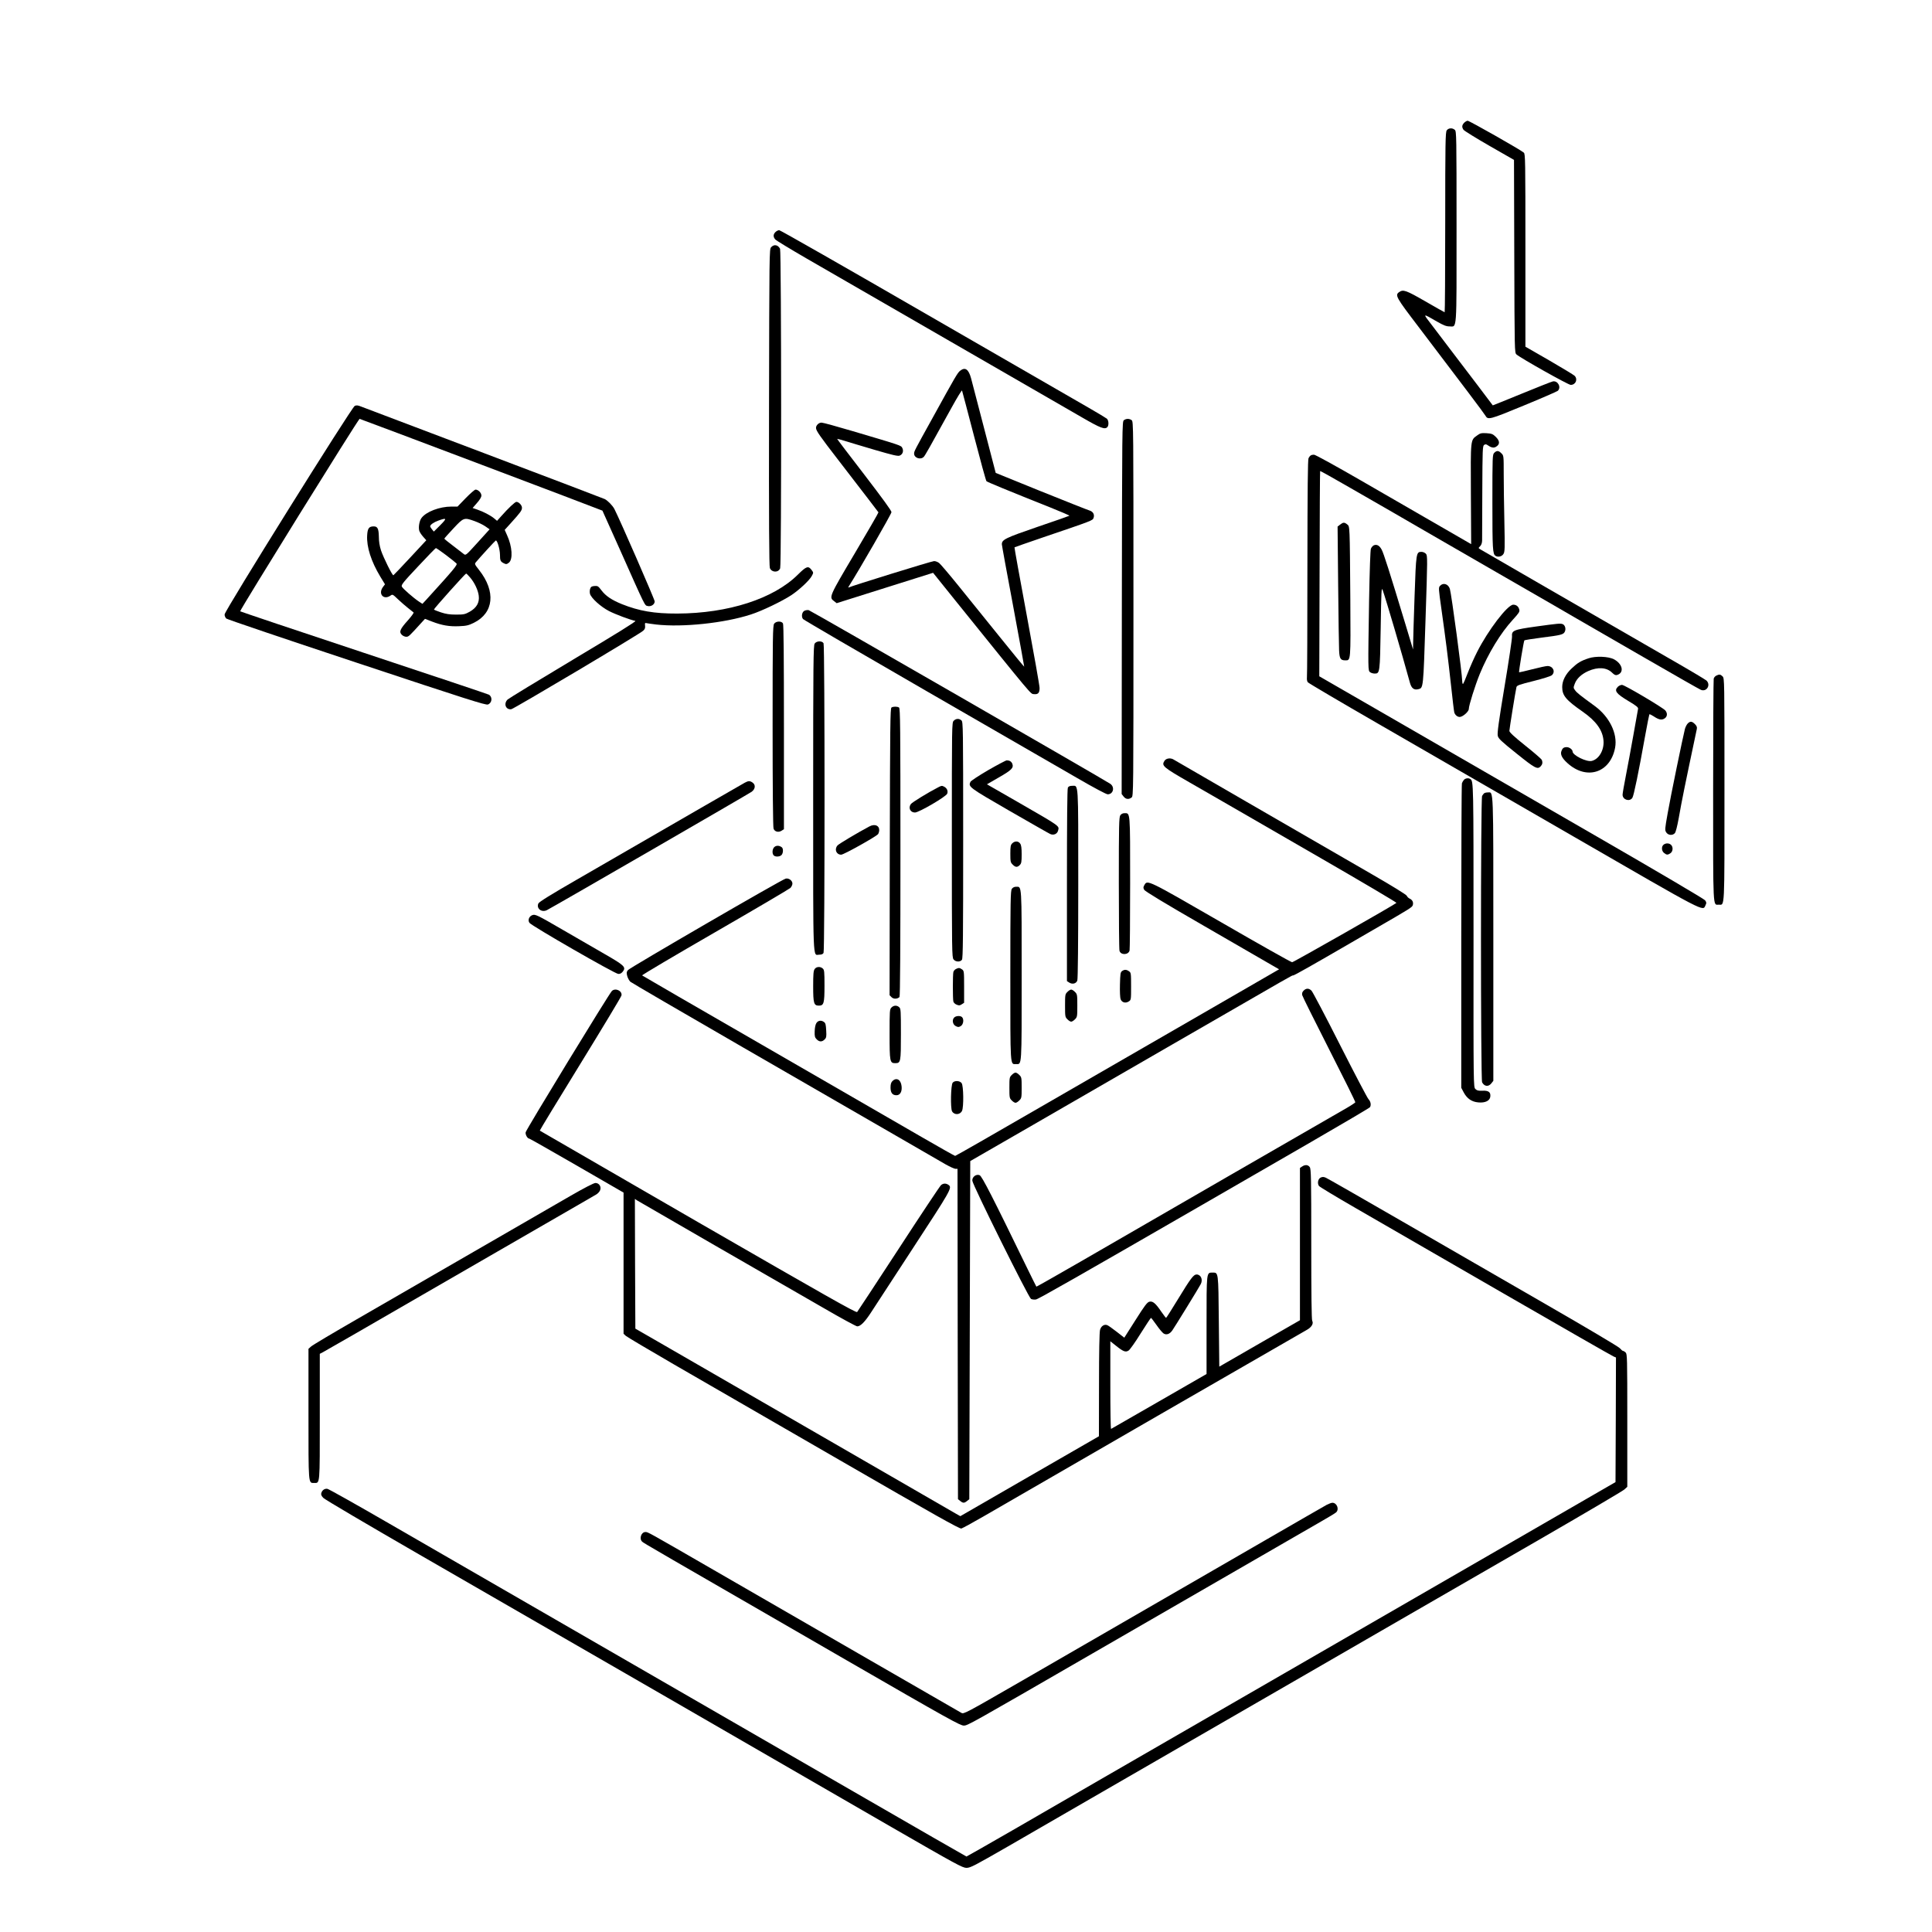 <svg width="450" height="450" viewBox="0 0 450 450" fill="none" xmlns="http://www.w3.org/2000/svg">
<path d="M341.016 28.608C340.488 29.18 340.466 29.619 340.884 30.234C341.06 30.476 343.784 32.168 346.926 33.97L352.639 37.244L352.705 59.7C352.771 81.826 352.771 82.156 353.21 82.551C354.133 83.386 365.273 89.648 365.845 89.648C366.987 89.648 367.559 88.374 366.768 87.539C366.548 87.319 363.867 85.693 360.835 83.936L355.298 80.749V58.315C355.298 37.222 355.276 35.859 354.924 35.552C354.221 34.915 342.246 28.125 341.851 28.125C341.653 28.125 341.279 28.345 341.016 28.608Z" fill="black"/>
<path d="M336.973 30.366C336.665 30.806 336.621 33.201 336.621 51.79C336.621 63.303 336.555 72.73 336.489 72.73C336.423 72.73 334.402 71.587 332.007 70.203C327.502 67.61 326.843 67.368 325.898 68.028C324.866 68.753 325.129 69.214 330.425 76.157C340.642 89.605 345.674 96.262 345.981 96.812C346.575 97.844 346.882 97.778 354.858 94.483C359.033 92.769 362.615 91.209 362.834 91.033C363.713 90.22 362.856 88.616 361.692 88.836C361.362 88.901 358.088 90.198 354.397 91.714C350.727 93.208 347.717 94.439 347.695 94.417C347.695 94.395 346.091 92.285 344.18 89.758C342.246 87.21 339.543 83.65 338.159 81.848C336.775 80.025 334.731 77.322 333.589 75.828C331.304 72.862 331.238 72.905 334.709 74.905C336.247 75.784 336.863 76.025 337.61 76.025C339.39 76.025 339.258 77.849 339.258 52.822C339.258 31.575 339.236 30.586 338.862 30.256C338.291 29.729 337.368 29.795 336.973 30.366Z" fill="black"/>
<path d="M180.615 54.053C180.066 54.602 180.066 55.173 180.571 55.767C180.769 56.008 184.109 58.03 187.976 60.271C191.843 62.49 206.872 71.169 221.374 79.541C235.876 87.912 249.697 95.889 252.07 97.251C256.355 99.734 257.322 100.085 257.915 99.492C258.31 99.097 258.245 97.888 257.805 97.515C257.585 97.339 255.74 96.218 253.674 95.032C251.631 93.845 234.646 84.045 215.925 73.257C197.226 62.446 181.736 53.613 181.494 53.613C181.252 53.613 180.857 53.811 180.615 54.053Z" fill="black"/>
<path d="M179.604 57.59C179.187 58.052 179.187 59.019 179.121 94.9C179.077 121.707 179.143 131.88 179.319 132.319C179.758 133.374 181.318 133.418 181.714 132.363C182.043 131.506 182 58.557 181.692 57.942C181.187 56.997 180.286 56.843 179.604 57.59Z" fill="black"/>
<path d="M223.638 86.352C223.044 86.814 222.627 87.517 217.156 97.448C212.893 105.139 212.915 105.117 212.915 105.666C212.915 106.677 214.453 107.182 215.178 106.391C215.508 106.04 216.562 104.15 221.704 94.834C222.957 92.549 224.033 90.813 224.077 90.967C224.143 91.12 225.374 95.867 226.868 101.557C228.34 107.226 229.636 111.95 229.768 112.082C229.966 112.28 234.69 114.236 244.622 118.191C247.126 119.201 249.148 120.058 249.082 120.124C249.038 120.168 245.698 121.355 241.655 122.717C234.119 125.31 233.35 125.683 233.35 126.782C233.35 127.002 234.536 133.484 235.986 141.196C237.415 148.908 238.579 155.237 238.557 155.281C238.513 155.303 235.92 152.16 232.8 148.271C229.658 144.382 225.352 139.043 223.22 136.406C221.089 133.769 219.067 131.396 218.738 131.133C218.408 130.891 217.881 130.671 217.551 130.693C217.024 130.693 198.171 136.538 197.644 136.845C197.534 136.933 197.578 136.736 197.776 136.45C199.995 132.978 207.642 119.707 207.642 119.289C207.642 118.938 205.532 116.059 201.292 110.522C197.798 105.996 194.963 102.261 194.985 102.217C195.029 102.195 195.842 102.414 196.787 102.7C197.732 103.008 200.874 103.93 203.752 104.787C207.883 105.996 209.092 106.282 209.531 106.128C210.256 105.842 210.52 105.073 210.168 104.348C209.839 103.733 210.168 103.843 198.523 100.393C194.897 99.316 191.689 98.437 191.36 98.437C190.701 98.437 190.063 99.052 190.063 99.668C190.063 100.305 190.898 101.513 195.315 107.226C201.643 115.422 204.521 119.201 204.609 119.333C204.653 119.399 202.17 123.684 199.116 128.847C193.074 139.043 193.052 139.109 194.282 140.032L194.875 140.493L197.798 139.57C199.402 139.065 204.456 137.483 209.026 136.032L217.332 133.418L222.649 140.032C240.754 162.488 240.029 161.609 240.798 161.675C241.787 161.784 242.139 161.411 242.139 160.246C242.139 159.719 240.798 152.16 239.172 143.437C237.546 134.714 236.25 127.529 236.294 127.485C236.36 127.441 239.304 126.408 242.842 125.2C254.553 121.223 254.465 121.245 254.707 120.652C254.993 119.861 254.619 119.157 253.74 118.894C253.345 118.784 248.269 116.762 242.468 114.433L231.921 110.149L229.241 99.844C227.769 94.175 226.384 88.901 226.187 88.132C225.615 86.001 224.802 85.429 223.638 86.352Z" fill="black"/>
<path d="M82.617 94.549C81.87 94.922 52.317 142.273 52.317 143.108C52.295 143.438 52.493 143.877 52.712 144.075C52.954 144.273 66.621 148.909 83.079 154.358C108.94 162.949 113.115 164.268 113.643 164.092C114.609 163.74 114.763 162.356 113.884 161.807C113.665 161.675 100.591 157.302 84.814 152.073C69.038 146.843 56.052 142.471 55.942 142.383C55.767 142.207 83.474 97.559 83.76 97.559C83.936 97.559 140.207 118.828 140.317 118.938C140.339 118.96 142.207 123.113 144.448 128.145C150.425 141.57 150.139 140.977 150.842 141.152C151.633 141.35 152.49 140.801 152.49 140.076C152.49 139.636 144.426 121.135 143.108 118.565C142.712 117.796 141.614 116.653 140.889 116.257C140.647 116.126 128.035 111.336 112.895 105.601C97.756 99.866 84.858 94.988 84.243 94.746C83.32 94.373 83.035 94.351 82.617 94.549Z" fill="black"/>
<path d="M261.782 97.866C261.365 98.174 261.365 98.899 261.299 141.57L261.255 184.944L261.716 185.537C262.222 186.174 262.903 186.262 263.562 185.757C264.001 185.427 264.001 185.163 264.001 141.811C264.001 98.877 264.001 98.174 263.584 97.866C263.035 97.471 262.332 97.471 261.782 97.866Z" fill="black"/>
<path d="M344.048 101.426C342.488 102.547 342.532 102.129 342.598 115.093L342.664 126.738L341.785 126.233C340.576 125.53 329.348 119.048 316.934 111.885C311.111 108.523 306.365 105.908 306.057 105.908C305.398 105.908 305.112 106.106 304.783 106.721C304.607 107.073 304.541 113.709 304.519 132.21C304.519 145.965 304.475 157.5 304.409 157.874C304.365 158.247 304.453 158.709 304.607 158.906C304.783 159.126 312.166 163.477 321.043 168.596C329.92 173.716 350.31 185.493 366.372 194.766C397.859 212.959 396.563 212.278 397.244 210.85C397.507 210.3 397.485 210.169 397.134 209.685C396.892 209.378 385.906 202.896 371.997 194.876C358.396 187.009 338.291 175.408 327.283 169.058L307.288 157.522L307.354 133.638C307.376 120.52 307.441 109.754 307.485 109.71C307.529 109.666 310.759 111.467 314.67 113.731C318.582 115.994 323.042 118.565 324.602 119.444C326.14 120.344 328.689 121.817 330.249 122.717C331.831 123.618 334.358 125.091 335.918 125.991C337.456 126.87 343.213 130.21 348.706 133.374C354.199 136.538 359.956 139.878 361.516 140.757C363.054 141.658 365.559 143.108 367.119 144.009C368.657 144.888 375.689 148.953 382.764 153.04C389.839 157.127 395.881 160.576 396.189 160.686C397.551 161.214 398.54 159.478 397.441 158.489C397.156 158.247 393.333 155.962 388.916 153.435C369.976 142.515 345.256 128.255 344.817 127.969C344.312 127.661 344.312 127.661 344.751 127.222C345.037 126.936 345.191 126.475 345.212 125.947C345.212 125.508 345.234 120.344 345.256 114.5C345.3 104.634 345.322 103.843 345.696 103.623C345.982 103.447 346.157 103.447 346.465 103.667C347.256 104.238 347.849 104.37 348.333 104.129C349.409 103.557 349.409 102.744 348.377 101.734C347.695 101.074 347.432 100.987 346.223 100.899C345.015 100.833 344.773 100.899 344.048 101.426Z" fill="black"/>
<path d="M348.047 105.469C347.629 105.886 347.607 106.194 347.607 116.983C347.607 127.925 347.673 129.046 348.333 129.463C348.904 129.837 349.783 129.639 350.156 129.068C350.508 128.562 350.53 127.859 350.398 121.553C350.31 117.73 350.244 112.676 350.244 110.347C350.244 106.15 350.244 106.106 349.695 105.579C349.058 104.92 348.618 104.898 348.047 105.469Z" fill="black"/>
<path d="M108.479 116.016L106.567 117.993H105.117C102.393 117.993 99.229 119.202 98.174 120.652C97.691 121.289 97.427 122.739 97.647 123.596C97.734 123.904 98.13 124.541 98.547 125.002L99.294 125.837L95.537 129.88C93.472 132.1 91.714 133.945 91.626 133.989C91.384 134.077 89.319 129.902 88.748 128.21C88.418 127.2 88.242 126.101 88.242 125.002C88.198 123.135 87.957 122.607 87.034 122.607C85.935 122.607 85.606 123.069 85.518 124.717C85.364 127.375 86.441 130.759 88.572 134.297L89.671 136.099L89.187 136.736C88.022 138.34 89.341 139.834 90.945 138.735C91.428 138.384 91.472 138.406 92.681 139.57C93.384 140.229 94.439 141.152 95.032 141.614C95.647 142.097 96.218 142.537 96.328 142.646C96.438 142.734 95.823 143.569 94.966 144.536C93.186 146.514 92.9 147.173 93.582 147.854C93.845 148.118 94.307 148.315 94.614 148.315C95.186 148.315 95.273 148.228 98.24 144.954L98.987 144.141L100.635 144.778C102.92 145.657 104.678 145.964 106.963 145.854C108.633 145.789 109.16 145.657 110.369 145.063C115.027 142.756 115.532 137.769 111.599 132.781C110.501 131.375 110.501 131.353 110.896 130.891C112.061 129.507 115.291 125.991 115.466 125.903C115.796 125.728 116.433 127.859 116.455 129.199C116.455 130.54 116.565 130.781 117.268 131.155C117.861 131.462 118.015 131.462 118.521 131.067C119.509 130.32 119.312 127.266 118.103 124.651L117.554 123.42L119.026 121.794C121.245 119.333 121.575 118.894 121.575 118.257C121.575 117.664 120.828 116.895 120.278 116.895C119.949 116.895 118.389 118.367 116.719 120.256L115.774 121.311L115.093 120.74C114.28 120.059 112.566 119.158 111.116 118.674L110.083 118.323L111.094 117.158C111.753 116.411 112.127 115.796 112.127 115.422C112.127 114.785 111.379 114.038 110.764 114.038C110.566 114.038 109.556 114.917 108.479 116.016ZM102.546 122.322L101.052 123.816L100.613 123.289C100.393 123.003 100.195 122.695 100.195 122.585C100.195 122.234 101.052 121.619 102.129 121.245C104.085 120.542 104.15 120.718 102.546 122.322ZM110.544 121.377C111.336 121.663 112.456 122.19 113.027 122.585L114.038 123.289L111.27 126.343C108.501 129.397 108.479 129.419 107.996 129.023C107.732 128.826 106.611 127.969 105.513 127.112C104.392 126.277 103.491 125.53 103.491 125.464C103.491 125.398 104.436 124.321 105.601 123.091C107.996 120.52 108.084 120.498 110.544 121.377ZM103.887 129.287C105.073 130.188 106.172 131.067 106.326 131.243C106.589 131.572 105.732 132.605 99.272 139.702L98.394 140.647L97.581 140.12C96.328 139.285 93.845 137.131 93.604 136.648C93.384 136.274 93.845 135.681 97.361 131.946C99.558 129.595 101.426 127.661 101.536 127.661C101.624 127.661 102.7 128.386 103.887 129.287ZM109.468 134.473C110.523 135.681 111.357 137.461 111.511 138.757C111.709 140.339 111.028 141.548 109.424 142.471C108.325 143.086 108.04 143.152 106.238 143.152C104.744 143.152 103.865 143.02 102.678 142.625C101.799 142.339 101.074 142.031 101.074 141.965C101.074 141.746 108.369 133.594 108.567 133.594C108.655 133.594 109.072 133.989 109.468 134.473Z" fill="black"/>
<path d="M312.144 122.19L311.55 122.651L311.682 136.208C311.748 143.657 311.858 150.535 311.902 151.479C311.99 153.413 312.231 153.808 313.352 153.808C314.626 153.808 314.604 154.138 314.517 139.68C314.385 122.08 314.407 122.651 313.792 122.146C313.132 121.619 312.869 121.619 312.144 122.19Z" fill="black"/>
<path d="M320.01 127.002C319.768 127.112 319.438 127.463 319.307 127.815C319.175 128.188 319.021 132.627 318.889 139.746C318.625 156.291 318.625 156.203 319.131 156.577C319.373 156.753 319.834 156.885 320.186 156.885C321.394 156.885 321.416 156.775 321.592 146.228C321.724 137.527 321.768 136.648 322.053 137.439C322.866 139.768 326.514 152.138 328.403 159.038C328.755 160.312 329.348 160.774 330.337 160.532C331.545 160.224 331.501 160.554 332.029 144.426C332.512 129.902 332.512 129.419 332.117 128.979C331.897 128.738 331.436 128.54 331.106 128.54C329.853 128.54 329.832 128.694 329.48 138.889C329.304 144.009 329.15 148.886 329.15 149.743L329.128 151.281L327.305 145.239C323.613 133.044 322.273 128.847 321.812 128.012C321.306 127.068 320.713 126.738 320.01 127.002Z" fill="black"/>
<path d="M185.823 133.857C180.176 139.46 169.629 142.866 157.764 142.91C152.38 142.932 148.865 142.317 144.844 140.713C142.471 139.746 141.086 138.823 140.076 137.483C139.35 136.516 139.197 136.428 138.472 136.494C137.834 136.538 137.615 136.67 137.461 137.131C137.351 137.439 137.329 137.966 137.417 138.296C137.659 139.284 139.922 141.328 141.833 142.317C143.371 143.108 146.733 144.36 147.986 144.624C148.293 144.69 143.635 147.568 133.594 153.567C125.442 158.445 118.52 162.663 118.235 162.927C117.246 163.894 117.795 165.366 119.092 165.19C119.685 165.102 148.974 147.7 149.809 146.909C150.205 146.557 150.315 146.272 150.249 145.722C150.183 145.173 150.227 145.041 150.513 145.129C150.688 145.173 151.743 145.327 152.82 145.459C159.016 146.162 168.728 145.129 174.88 143.13C177.495 142.295 182.175 140.031 184.35 138.603C186.13 137.417 188.547 135.176 189.075 134.165C189.492 133.396 189.492 133.374 189.053 132.781C188.262 131.726 187.844 131.858 185.823 133.857Z" fill="black"/>
<path d="M335.413 136.45C335.039 136.868 335.061 137.065 335.72 141.768C336.731 148.931 337.214 152.754 337.961 159.521C338.313 162.839 338.665 165.74 338.731 165.938C338.906 166.531 339.456 166.992 339.983 166.992C340.708 166.992 342.114 165.74 342.114 165.125C342.114 164.333 343.564 159.697 344.663 156.995C346.641 152.183 349.519 147.437 352.376 144.338C353.782 142.8 354.002 142.471 353.87 141.987C353.694 141.262 353.189 140.845 352.463 140.845C351.145 140.845 346.597 146.799 344.048 151.853C343.389 153.127 342.422 155.325 341.873 156.731C341.345 158.137 340.84 159.302 340.752 159.302C340.642 159.302 340.576 158.994 340.576 158.643C340.576 157.039 338.071 138.34 337.698 137.153C337.324 136.011 336.16 135.637 335.413 136.45Z" fill="black"/>
<path d="M187.383 142.251C186.79 142.537 186.592 143.613 187.031 144.185C187.185 144.382 200.127 151.919 215.772 160.95C231.416 169.98 247.192 179.099 250.84 181.187C254.773 183.472 257.673 185.01 258.003 185.01C259.299 185.01 259.717 183.362 258.618 182.571C257.542 181.802 188.833 142.229 188.372 142.119C188.108 142.053 187.669 142.119 187.383 142.251Z" fill="black"/>
<path d="M180.308 145.283C180 145.723 179.956 148.337 179.956 169.123C179.956 183.56 180.044 192.656 180.176 193.008C180.439 193.733 181.318 193.953 182.043 193.491L182.593 193.14V169.387C182.593 153.435 182.527 145.503 182.373 145.217C182.043 144.602 180.747 144.646 180.308 145.283Z" fill="black"/>
<path d="M357.825 145.92C352.485 146.667 352.068 146.843 352.178 148.271C352.2 148.755 351.431 153.984 350.442 159.873C349.08 168.069 348.706 170.793 348.86 171.387C349.014 172.046 349.651 172.639 353.211 175.495C357.561 178.989 358.132 179.297 358.88 178.462C359.275 178.022 359.341 177.583 359.121 176.99C359.033 176.792 357.319 175.298 355.276 173.672C352.683 171.606 351.563 170.552 351.563 170.244C351.563 169.849 352.969 161.059 353.211 160.049C353.298 159.653 353.848 159.455 357.188 158.62C359.451 158.049 361.209 157.5 361.472 157.258C362.351 156.445 361.714 155.127 360.44 155.127C360.088 155.127 358.484 155.478 356.858 155.896C355.232 156.313 353.87 156.621 353.826 156.599C353.716 156.489 354.902 149.326 355.056 149.15C355.122 149.084 356.88 148.799 358.923 148.535C363.648 147.942 364.175 147.81 364.483 147.107C364.79 146.47 364.526 145.591 363.977 145.371C363.45 145.173 362.922 145.217 357.825 145.92Z" fill="black"/>
<path d="M189.756 149.898C189.448 150.337 189.404 154.116 189.404 185.889C189.404 225.308 189.294 222.363 190.833 222.363C191.36 222.363 191.667 222.232 191.821 221.946C192.129 221.353 192.129 150.425 191.821 149.832C191.492 149.216 190.195 149.26 189.756 149.898Z" fill="black"/>
<path d="M370.019 153.325C368.218 153.919 367.427 154.402 366.108 155.654C364.658 156.995 363.867 158.555 363.867 160.027C363.867 162.005 364.724 163.037 368.635 165.762C371.777 167.959 373.315 170.09 373.491 172.551C373.645 174.727 372.436 176.814 370.766 177.232C369.558 177.539 366.284 175.913 366.284 175.034C366.284 174.595 365.537 174.024 364.944 174.024C364.241 174.024 363.933 174.243 363.691 174.924C363.384 175.694 363.801 176.572 365.032 177.693C369.514 181.824 375.095 180.044 376.194 174.133C376.787 170.86 374.875 166.948 371.448 164.444C367.954 161.895 367.295 161.367 366.877 160.796C366.46 160.225 366.438 160.181 366.811 159.214C367.251 158.049 368.349 157.017 369.91 156.314C372.173 155.303 374.238 155.435 375.491 156.687C376.018 157.193 376.282 157.324 376.655 157.215C378.391 156.687 377.93 154.6 375.886 153.545C374.59 152.886 371.689 152.776 370.019 153.325Z" fill="black"/>
<path d="M399.748 157.368C399.485 157.5 399.221 157.807 399.155 158.071C399.089 158.313 399.023 170.046 399.023 184.131C399.023 212.344 398.935 210.718 400.342 210.718C401.748 210.718 401.66 212.366 401.66 183.867C401.66 158.269 401.66 157.983 401.221 157.544C400.737 157.06 400.452 157.016 399.748 157.368Z" fill="black"/>
<path d="M376.831 159.961C375.908 160.884 376.435 161.565 379.248 163.257C381.204 164.422 381.621 164.773 381.533 165.125C381.489 165.366 381.006 168.091 380.456 171.167C379.907 174.243 379.116 178.528 378.699 180.659C378.281 182.791 377.93 184.79 377.93 185.098C377.93 186.284 379.578 186.812 380.215 185.823C380.544 185.318 381.665 179.89 383.181 171.409C383.664 168.706 384.126 166.443 384.17 166.377C384.236 166.311 384.675 166.531 385.159 166.839C386.367 167.651 387.048 167.783 387.707 167.344C388.367 166.926 388.433 166.135 387.883 165.476C387.29 164.795 378.391 159.522 377.798 159.522C377.512 159.522 377.073 159.719 376.831 159.961Z" fill="black"/>
<path d="M207.642 164.795C207.356 164.971 207.312 168.992 207.246 198.413L207.202 231.812L207.664 232.273C208.125 232.735 209.004 232.713 209.509 232.229C209.663 232.075 209.729 220.562 209.729 198.501C209.729 168.97 209.685 164.971 209.399 164.795C208.982 164.531 208.059 164.531 207.642 164.795Z" fill="black"/>
<path d="M222.144 167.871C221.704 168.311 221.704 168.596 221.704 195.645C221.704 221.682 221.726 223 222.1 223.462C222.583 224.077 223.638 224.121 224.055 223.55C224.297 223.22 224.341 218.166 224.341 195.666C224.341 169.299 224.319 168.135 223.945 167.805C223.396 167.3 222.671 167.344 222.144 167.871Z" fill="black"/>
<path d="M393.113 168.508C392.871 168.75 392.585 169.321 392.453 169.783C391.992 171.562 389.07 185.735 388.432 189.426C387.773 193.14 387.751 193.337 388.103 193.887C388.564 194.568 389.553 194.656 390.102 194.062C390.322 193.799 390.652 192.502 391.003 190.591C391.75 186.35 392.366 183.296 395.222 169.805C395.31 169.365 395.2 169.079 394.783 168.662C394.101 167.981 393.684 167.937 393.113 168.508Z" fill="black"/>
<path d="M271.23 177.209C270.483 178.352 270.879 178.682 277.031 182.219C280.129 183.999 284.26 186.372 286.194 187.493C288.127 188.613 297.751 194.172 307.573 199.841C317.395 205.51 325.349 210.212 325.261 210.3C324.69 210.806 301.289 224.121 300.959 224.121C300.718 224.121 293.313 219.946 284.458 214.827C267.209 204.873 267.253 204.895 266.55 206.147C266.265 206.631 266.265 206.807 266.506 207.246C266.682 207.598 271.252 210.366 280.437 215.662C287.952 220.012 294.961 224.055 296.016 224.67L297.927 225.769L279.975 236.14C270.11 241.831 253.169 251.609 242.358 257.849C231.548 264.111 222.605 269.231 222.473 269.231C222.363 269.231 218.848 267.253 214.673 264.836C210.498 262.419 194.194 252.993 178.418 243.896C162.641 234.8 149.656 227.285 149.568 227.197C149.458 227.109 157.082 222.605 166.487 217.178C175.891 211.75 183.801 207.092 184.087 206.829C184.35 206.565 184.57 206.104 184.57 205.796C184.57 205.093 183.691 204.456 182.988 204.653C182.065 204.873 146.667 225.417 146.272 225.945C145.92 226.384 145.898 226.604 146.096 227.351C146.228 227.812 146.557 228.428 146.821 228.669C147.107 228.911 158.95 235.811 173.144 244.006C187.339 252.202 203.357 261.453 208.74 264.551C214.123 267.649 219.309 270.659 220.298 271.23C221.286 271.78 222.297 272.241 222.539 272.241H223.022L223.066 310.715L223.132 349.189L223.66 349.607C224.297 350.134 224.604 350.134 225.242 349.607L225.769 349.189L225.879 309.814L225.989 270.439L238.074 263.474C244.731 259.629 260.486 250.532 273.12 243.237C302.432 226.318 300.871 227.197 301.201 227.197C301.465 227.197 305.991 224.626 314.429 219.727C315.813 218.936 318.252 217.529 319.812 216.606C328.821 211.399 328.931 211.333 329.084 210.762C329.238 210.124 328.975 209.597 328.315 209.29C328.074 209.18 327.766 208.894 327.656 208.63C327.524 208.367 324.294 206.367 319.68 203.708C307.881 196.897 307.991 196.941 290.369 186.768C281.316 181.538 273.691 177.122 273.45 176.968C272.724 176.462 271.648 176.572 271.23 177.209Z" fill="black"/>
<path d="M230.164 179.385C227.944 180.681 226.143 181.868 226.033 182.109C225.505 183.274 225.659 183.384 235.042 188.811C239.985 191.645 244.27 194.106 244.622 194.26C245.391 194.612 246.248 194.26 246.445 193.469C246.731 192.327 247.214 192.656 236.843 186.68L229.878 182.681L232.69 181.055C235.635 179.363 236.14 178.857 235.789 177.891C235.569 177.363 235.129 177.1 234.492 177.1C234.294 177.1 232.339 178.132 230.164 179.385Z" fill="black"/>
<path d="M340.972 181.648C340.796 181.867 340.576 182.219 340.51 182.439C340.422 182.658 340.356 198.699 340.356 218.1V253.366L340.95 254.487C341.719 255.893 342.795 256.64 344.333 256.772C345.938 256.926 347.036 256.377 347.124 255.41C347.234 254.377 346.707 253.982 345.278 254.048C344.333 254.092 344.004 254.004 343.652 253.652C343.191 253.213 343.191 253.125 343.213 217.903C343.213 182.087 343.213 181.955 342.466 181.45C342.048 181.164 341.323 181.252 340.972 181.648Z" fill="black"/>
<path d="M173.474 182.307C172.903 182.615 162.729 188.481 134.407 204.851C128.342 208.345 125.574 210.059 125.398 210.432C124.871 211.597 126.145 212.607 127.375 211.992C128.782 211.289 174.419 184.9 175.078 184.416C175.935 183.779 176.045 182.812 175.298 182.285C174.683 181.846 174.309 181.846 173.474 182.307Z" fill="black"/>
<path d="M218.518 183.384C216.167 184.592 212.41 186.899 212.146 187.295C211.509 188.196 212.036 189.25 213.113 189.25C214.036 189.25 220.364 185.559 220.628 184.856C220.847 184.241 220.584 183.604 219.946 183.252C219.397 182.966 219.309 182.966 218.518 183.384Z" fill="black"/>
<path d="M248.73 183.45C248.577 183.735 248.511 191.228 248.511 206.191V228.516L249.06 228.867C249.785 229.329 250.664 229.109 250.928 228.384C251.06 228.032 251.147 219.463 251.147 205.928C251.147 181.56 251.235 183.032 249.719 183.032C249.192 183.032 248.884 183.164 248.73 183.45Z" fill="black"/>
<path d="M345.718 184.746C345.586 184.834 345.366 185.12 345.212 185.383C344.861 186.065 344.861 251.411 345.212 252.092C345.74 253.081 346.685 253.191 347.366 252.334L347.827 251.741V218.804C347.827 182.615 347.893 184.57 346.553 184.57C346.223 184.57 345.85 184.658 345.718 184.746Z" fill="black"/>
<path d="M260.947 189.888C260.64 190.327 260.596 192.173 260.596 205.664C260.596 214.057 260.662 221.155 260.75 221.44C261.013 222.495 262.815 222.473 263.101 221.396C263.167 221.155 263.232 214.057 263.232 205.664C263.232 188.833 263.276 189.404 261.914 189.404C261.519 189.404 261.167 189.58 260.947 189.888Z" fill="black"/>
<path d="M202.478 192.502C199.709 193.975 195.403 196.545 195.073 196.919C194.282 197.82 194.788 199.072 195.93 199.072C196.545 199.072 204.038 194.875 204.521 194.282C204.653 194.084 204.785 193.667 204.785 193.337C204.785 192.239 203.708 191.843 202.478 192.502Z" fill="black"/>
<path d="M235.767 196.435C235.393 196.809 235.327 197.161 235.327 198.852C235.327 200.676 235.371 200.896 235.876 201.379C236.514 202.038 236.953 202.06 237.524 201.489C237.898 201.116 237.964 200.764 237.964 199.006C237.964 197.512 237.876 196.831 237.612 196.479C237.195 195.864 236.36 195.842 235.767 196.435Z" fill="black"/>
<path d="M387.51 196.721C386.939 197.139 386.982 198.193 387.598 198.677C388.191 199.16 388.455 199.16 389.092 198.721C389.663 198.325 389.751 197.292 389.224 196.787C388.806 196.37 388.037 196.326 387.51 196.721Z" fill="black"/>
<path d="M180.439 197.227C179.89 197.6 179.758 198.787 180.22 199.248C180.593 199.622 181.626 199.578 182.021 199.16C182.439 198.743 182.483 197.666 182.109 197.359C181.56 196.941 180.923 196.875 180.439 197.227Z" fill="black"/>
<path d="M235.679 207.026C235.371 207.466 235.327 209.751 235.327 227.197C235.327 248.884 235.261 247.852 236.646 247.852C238.03 247.852 237.964 248.884 237.964 227.197C237.964 205.51 238.03 206.543 236.646 206.543C236.25 206.543 235.898 206.719 235.679 207.026Z" fill="black"/>
<path d="M123.97 213.157C123.223 213.443 122.893 214.321 123.311 214.937C123.772 215.64 143.196 226.802 144.009 226.846C144.448 226.868 144.756 226.692 145.086 226.275C145.855 225.264 145.415 224.846 140.867 222.232C138.626 220.935 134.319 218.43 131.287 216.694C125.046 213.069 124.673 212.893 123.97 213.157Z" fill="black"/>
<path d="M189.756 225.703C189.47 226.099 189.404 226.89 189.404 229.724C189.404 233.679 189.558 234.229 190.723 234.229C191.887 234.229 192.041 233.701 192.041 229.592C192.041 226.34 191.997 225.901 191.646 225.593C191.074 225.066 190.151 225.132 189.756 225.703Z" fill="black"/>
<path d="M222.649 225.703C222.385 225.835 222.121 226.143 222.056 226.406C221.902 227.022 221.902 232.669 222.056 233.284C222.121 233.547 222.473 233.877 222.825 234.009C223.352 234.229 223.55 234.229 224.011 233.921L224.56 233.569V229.834C224.56 226.253 224.538 226.121 224.077 225.791C223.506 225.396 223.308 225.374 222.649 225.703Z" fill="black"/>
<path d="M261.343 226.186C260.969 226.472 260.925 226.824 260.859 229.329C260.815 230.933 260.881 232.405 261.013 232.734C261.299 233.503 262.156 233.745 262.903 233.262C263.452 232.91 263.452 232.866 263.452 229.724C263.452 226.714 263.43 226.538 262.969 226.23C262.353 225.791 261.892 225.791 261.343 226.186Z" fill="black"/>
<path d="M303.64 230.735C303.311 231.064 303.223 231.372 303.311 231.79C303.376 232.097 306.211 237.788 309.595 244.446C312.978 251.082 315.725 256.619 315.681 256.751C315.615 256.86 314.714 257.476 313.638 258.091C311.243 259.453 265.627 285.776 251.631 293.884C246.028 297.114 241.414 299.729 241.392 299.685C241.348 299.641 240.425 297.773 239.326 295.532C231.152 278.701 228.735 273.999 228.186 273.735C227.395 273.384 226.406 274.109 226.472 275.01C226.516 275.955 239.568 302.234 240.139 302.542C240.381 302.673 240.908 302.739 241.304 302.673C241.897 302.563 251.411 297.136 279.822 280.745C282.612 279.119 283.271 278.745 304.98 266.221C312.649 261.782 318.999 258.047 319.087 257.893C319.416 257.388 319.263 256.553 318.735 256.003C318.45 255.674 315.461 249.983 312.1 243.347C308.738 236.689 305.749 231.042 305.486 230.757C304.871 230.142 304.233 230.142 303.64 230.735Z" fill="black"/>
<path d="M142.515 230.823C141.833 231.504 122.519 263.144 122.432 263.738C122.344 264.309 122.871 265.21 123.289 265.21C123.398 265.21 128.364 268.044 134.363 271.494L145.239 277.778V294.214V310.649L145.745 311.133C146.008 311.374 151.084 314.385 156.995 317.812C162.927 321.24 180.286 331.26 195.579 340.093C217.793 352.925 223.506 356.133 223.923 356.023C224.209 355.935 226.516 354.682 229.065 353.21C240.007 346.86 303.42 310.276 304.321 309.792C305.464 309.177 306.013 308.298 305.64 307.639C305.486 307.353 305.42 301.487 305.42 289.775C305.42 274.35 305.376 272.285 305.068 271.845C304.673 271.274 303.97 271.23 303.267 271.714L302.783 272.043V289.775V307.507L293.379 312.912L283.997 318.318L283.887 307.727C283.777 296.103 283.799 296.411 282.436 296.411C280.986 296.411 281.03 296.103 281.03 308.716V320.031L270 326.382C263.913 329.875 258.882 332.776 258.794 332.82C258.684 332.864 258.618 328.293 258.618 322.668V312.407L260.002 313.506C261.65 314.824 262.2 315.022 262.881 314.56C263.166 314.385 264.441 312.605 265.671 310.605C266.924 308.606 268.022 306.958 268.088 306.958C268.154 306.958 268.726 307.705 269.363 308.606C270 309.529 270.747 310.407 271.011 310.583C271.67 311.023 272.461 310.737 273.054 309.88C273.559 309.177 279.294 299.861 279.668 299.114C280.239 298.059 279.712 296.85 278.701 296.85C278.02 296.85 277.339 297.729 274.438 302.497C272.944 304.958 271.67 306.958 271.604 306.958C271.538 306.958 271.033 306.299 270.483 305.508C269.165 303.552 268.484 302.981 267.693 303.2C267.187 303.332 266.572 304.167 264.485 307.463L261.87 311.572L260.09 310.188C259.101 309.419 258.113 308.716 257.893 308.65C257.19 308.386 256.465 308.869 256.223 309.748C256.069 310.276 255.981 314.868 255.981 322.558L255.959 334.533L239.831 343.828L223.682 353.144L222.737 352.617C222.231 352.331 207.62 343.894 190.283 333.874C172.947 323.855 156.335 314.275 153.369 312.561L147.986 309.463L147.92 294.367L147.876 279.25L148.359 279.58C148.645 279.756 156.819 284.48 166.553 290.105C176.287 295.708 187.602 302.234 191.733 304.607C195.842 307.002 199.424 308.935 199.665 308.935C200.434 308.935 201.467 307.881 202.917 305.639C203.664 304.497 208.103 297.707 212.761 290.544C221.352 277.405 221.792 276.657 221.001 276.042C220.386 275.559 219.705 275.581 219.177 276.042C218.892 276.306 214.431 283.008 209.289 290.918C204.126 298.828 199.775 305.442 199.643 305.595C199.424 305.837 192.414 301.86 162.576 284.656C142.339 272.966 125.771 263.386 125.727 263.342C125.684 263.298 129.924 256.311 135.154 247.829C140.383 239.326 144.712 232.141 144.756 231.855C144.954 230.779 143.328 230.031 142.515 230.823Z" fill="black"/>
<path d="M248.621 231.042C248.093 231.548 248.071 231.702 248.071 234.229C248.071 236.755 248.093 236.909 248.621 237.415C248.906 237.722 249.302 237.964 249.5 237.964C249.697 237.964 250.093 237.722 250.378 237.415C250.906 236.909 250.928 236.755 250.928 234.229C250.928 231.702 250.906 231.548 250.378 231.042C250.093 230.735 249.697 230.493 249.5 230.493C249.302 230.493 248.906 230.735 248.621 231.042Z" fill="black"/>
<path d="M207.642 234.668C207.224 235.085 207.202 235.393 207.202 240.886C207.202 247.258 207.268 247.632 208.499 247.632C209.795 247.632 209.839 247.434 209.839 240.886C209.839 235.415 209.817 234.932 209.443 234.602C208.894 234.097 208.169 234.141 207.642 234.668Z" fill="black"/>
<path d="M222.253 236.997C221.682 237.568 221.902 238.667 222.649 239.018C223.176 239.282 223.33 239.26 223.813 238.974C224.407 238.579 224.56 237.392 224.077 236.909C223.704 236.535 222.671 236.579 222.253 236.997Z" fill="black"/>
<path d="M190.151 238.293C189.932 238.623 189.778 239.37 189.756 240.205C189.712 241.369 189.8 241.655 190.217 242.073C190.832 242.71 191.47 242.71 192.063 242.117C192.48 241.699 192.524 241.457 192.436 240.007C192.371 238.689 192.283 238.293 191.931 238.052C191.294 237.568 190.547 237.678 190.151 238.293Z" fill="black"/>
<path d="M235.657 250.378C235.129 250.884 235.107 251.06 235.107 253.345C235.107 255.63 235.129 255.806 235.657 256.311C235.942 256.619 236.338 256.86 236.536 256.86C236.733 256.86 237.129 256.619 237.415 256.311C237.942 255.806 237.964 255.63 237.964 253.345C237.964 251.06 237.942 250.884 237.415 250.378C237.129 250.071 236.733 249.829 236.536 249.829C236.338 249.829 235.942 250.071 235.657 250.378Z" fill="black"/>
<path d="M207.861 251.807C207.554 252.114 207.422 252.532 207.422 253.301C207.422 254.531 207.861 255.103 208.806 255.103C209.663 255.103 210.146 254.246 209.993 252.971C209.817 251.433 208.784 250.884 207.861 251.807Z" fill="black"/>
<path d="M221.902 252.18C221.462 252.686 221.353 258.069 221.748 258.838C222.253 259.761 223.638 259.695 224.077 258.728C224.495 257.827 224.429 252.905 223.989 252.29C223.572 251.697 222.341 251.631 221.902 252.18Z" fill="black"/>
<path d="M307.595 274.285C306.98 274.592 306.782 275.647 307.222 276.24C307.375 276.46 311.221 278.767 315.747 281.382C320.273 283.997 335.544 292.808 349.651 300.959C363.779 309.111 375.557 315.857 375.864 315.967L376.391 316.187L376.348 330.688L376.282 345.212L357.715 355.935C347.497 361.824 328.821 372.612 316.186 379.907C290.215 394.893 272.593 405.088 257.19 413.965C251.389 417.305 241.831 422.842 235.942 426.248C230.054 429.631 225.176 432.422 225.11 432.422C225.044 432.422 213.201 425.61 198.786 417.283C173.518 402.693 118.916 371.162 90.527 354.792C82.969 350.42 76.553 346.816 76.245 346.772C75.608 346.685 75.037 347.08 74.839 347.761C74.729 348.113 74.861 348.42 75.3 348.882C75.63 349.255 85.649 355.144 97.558 362.021C109.468 368.877 135.417 383.84 155.237 395.288C175.056 406.736 198.655 420.359 207.685 425.588C222.781 434.29 224.187 435.059 225.11 435.059C226.033 435.059 226.933 434.575 234.734 430.093C239.48 427.346 248.093 422.358 253.894 419.019C259.695 415.679 270.22 409.592 277.295 405.505C284.37 401.418 295.246 395.134 301.465 391.553C307.683 387.949 318.823 381.533 326.184 377.271C333.567 373.03 348.135 364.614 358.594 358.572C369.053 352.529 377.93 347.3 378.325 346.948L379.028 346.311V330.842C379.028 316.143 379.006 315.352 378.633 315.022C378.413 314.802 378.127 314.648 378.017 314.648C377.908 314.648 377.578 314.363 377.27 314.011C376.963 313.66 369.558 309.265 360.132 303.838C351.013 298.564 335.874 289.841 326.514 284.436C317.153 279.031 309.177 274.46 308.804 274.307C308.276 274.087 308.035 274.087 307.595 274.285Z" fill="black"/>
<path d="M132.825 278.569C129.924 280.239 119.795 286.106 110.303 291.577C100.81 297.048 88.55 304.123 83.057 307.309C77.563 310.474 72.795 313.308 72.466 313.616L71.85 314.165V329.304C71.85 345.937 71.807 345.41 73.147 345.41C74.553 345.41 74.487 346.113 74.487 329.963V315.329L75.212 314.956C75.806 314.648 87.561 307.881 98.437 301.575C99.954 300.696 106.963 296.653 114.038 292.566C128.32 284.326 131.045 282.744 135.351 280.261C136.977 279.316 138.581 278.371 138.911 278.196C139.241 277.998 139.636 277.58 139.768 277.251C140.12 276.416 139.548 275.537 138.691 275.537C138.318 275.537 136.099 276.68 132.825 278.569Z" fill="black"/>
<path d="M309.045 350.486C308.562 350.75 306.343 352.024 304.101 353.32C301.86 354.617 294.851 358.682 288.501 362.329C276.767 369.119 262.485 377.358 238.096 391.443C224.824 399.089 224.473 399.287 223.923 398.958C223.616 398.782 213.706 393.069 201.929 386.279C190.151 379.468 174.133 370.239 166.333 365.735C150.688 356.704 150.93 356.836 150.337 356.836C149.348 356.836 148.821 358.418 149.59 359.099C149.963 359.451 152.336 360.813 197.205 386.719C221.067 400.496 223.66 401.924 224.495 401.924C225.417 401.902 225.923 401.616 254.553 385.071C261.255 381.204 301.816 357.781 307.837 354.309C309.463 353.386 310.979 352.463 311.199 352.266C311.99 351.562 311.396 350.024 310.342 350.024C310.1 350.024 309.529 350.244 309.045 350.486Z" fill="black"/>
</svg>
